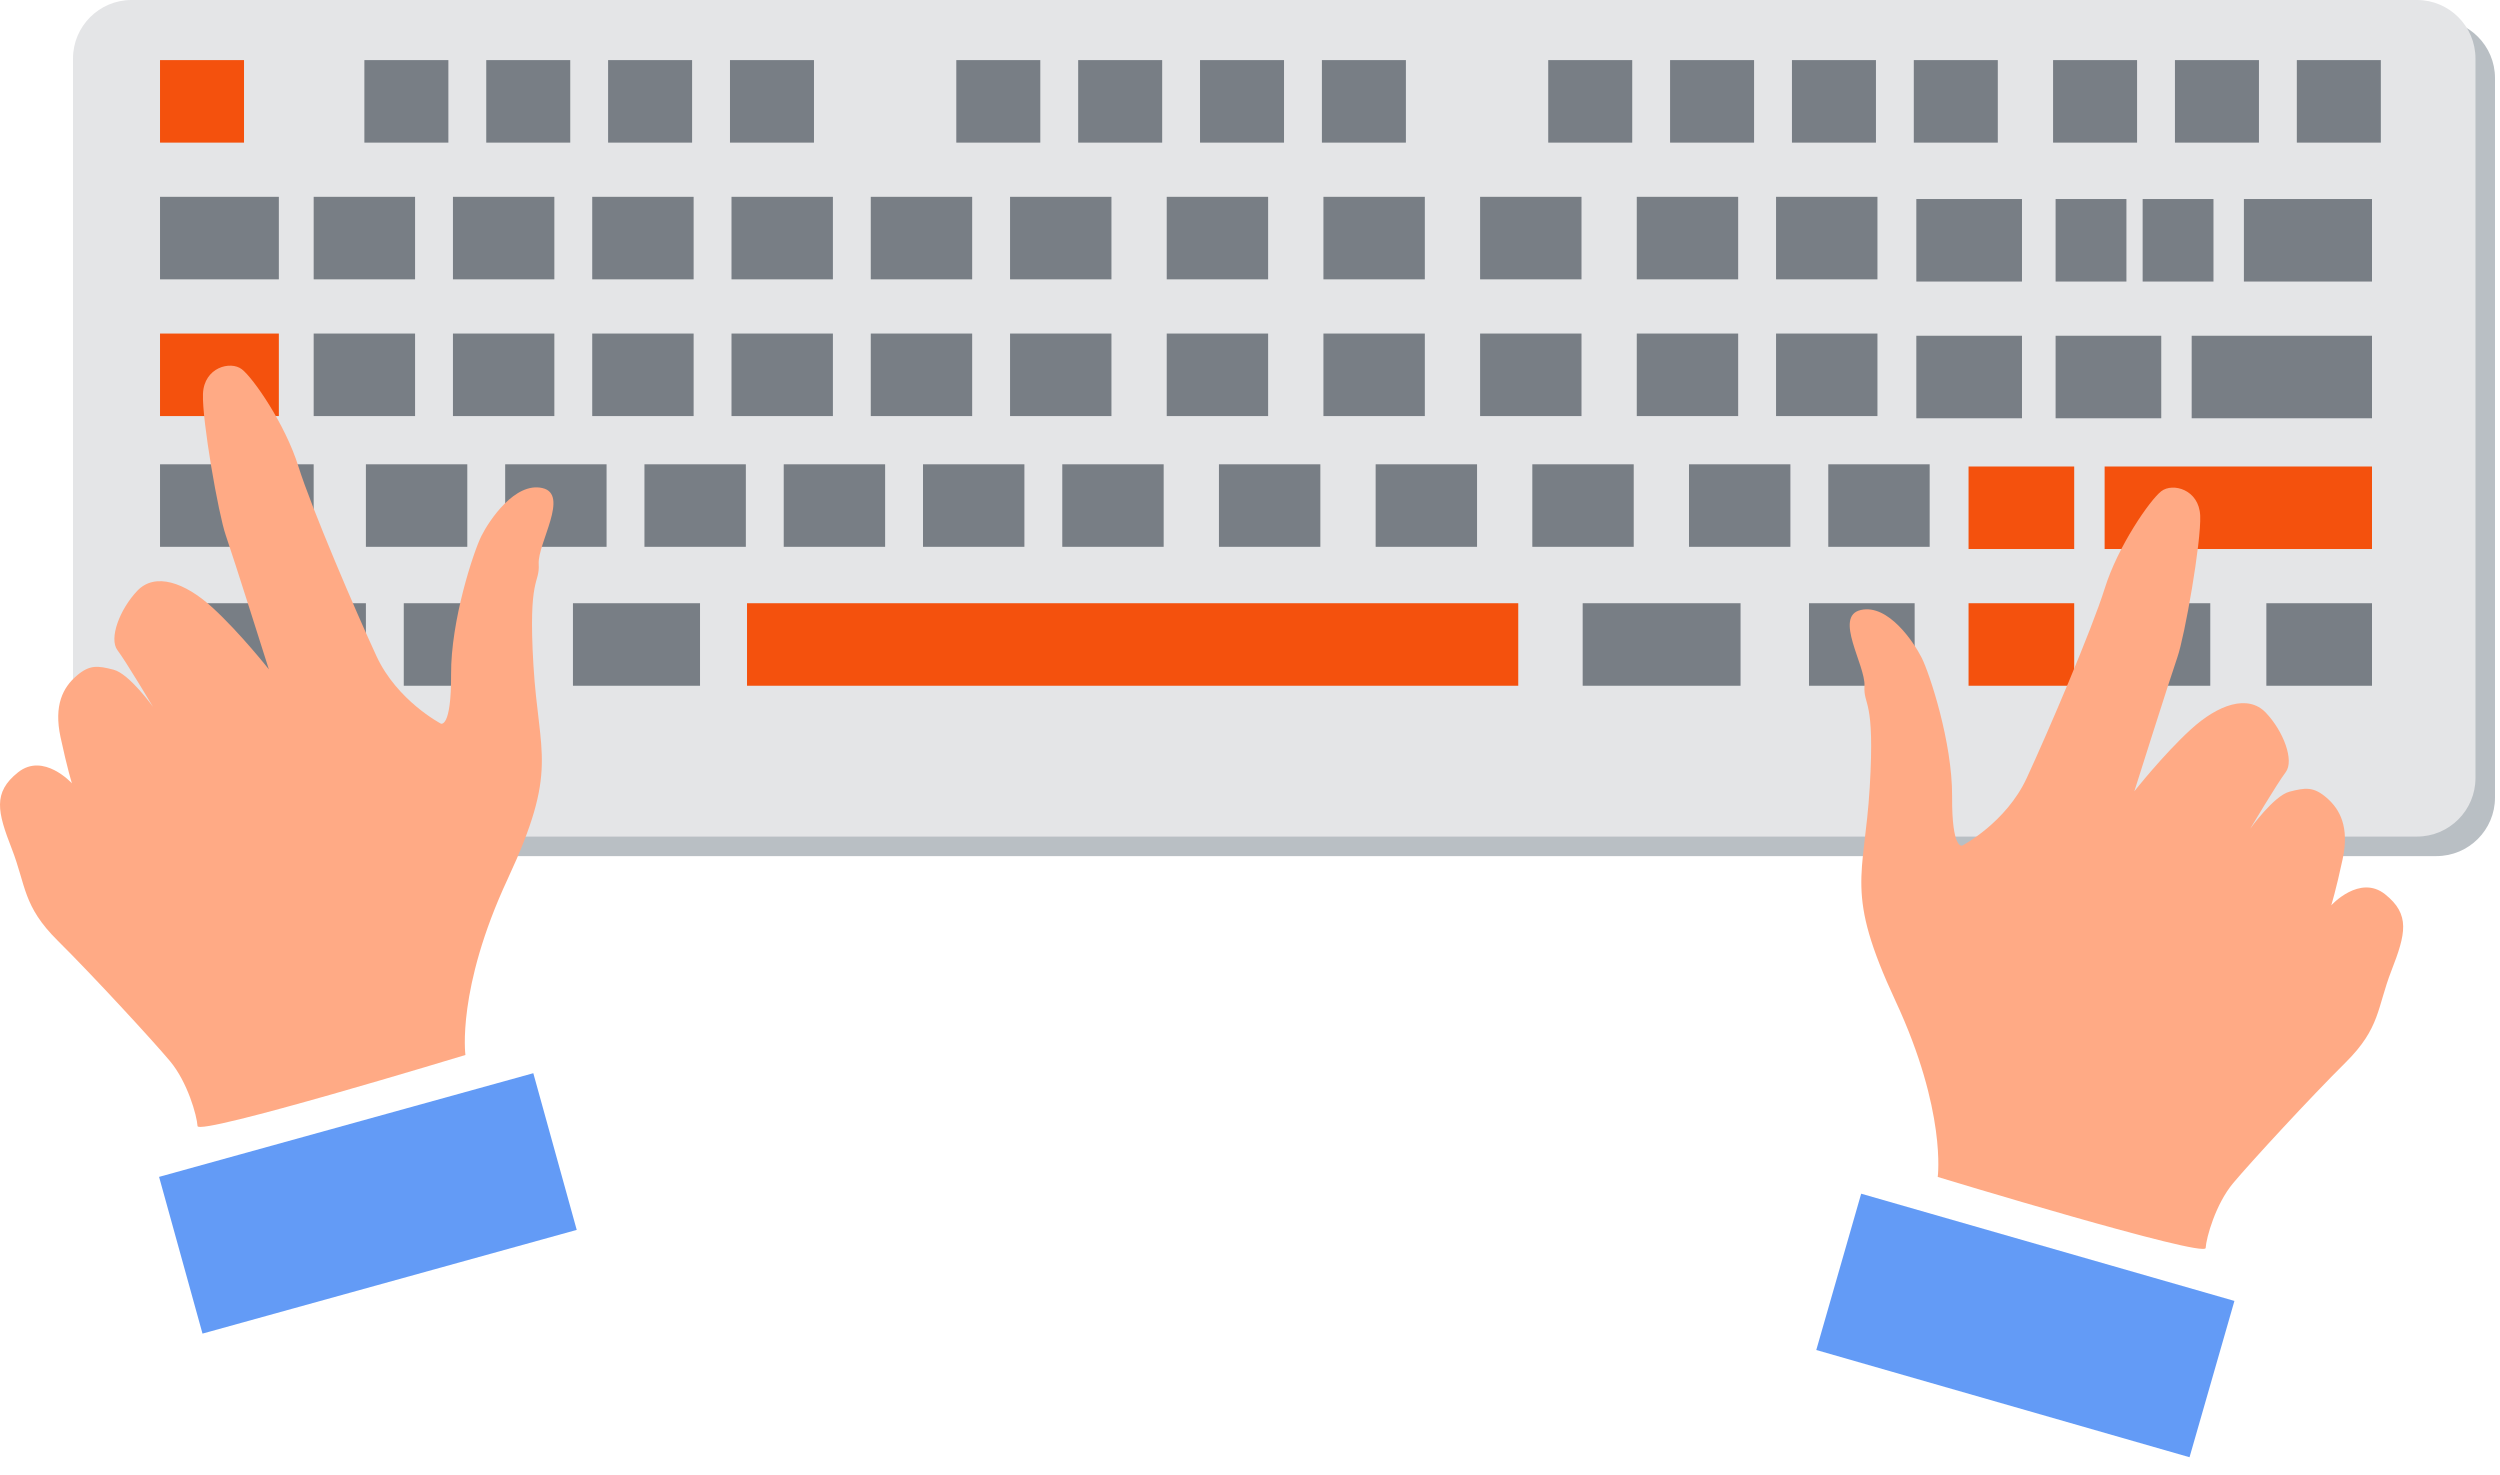 <?xml version="1.0" encoding="UTF-8" standalone="no"?>
<!DOCTYPE svg PUBLIC "-//W3C//DTD SVG 1.1//EN" "http://www.w3.org/Graphics/SVG/1.1/DTD/svg11.dtd">
<svg width="100%" height="100%" viewBox="0 0 100 59" version="1.1" xmlns="http://www.w3.org/2000/svg" xmlns:xlink="http://www.w3.org/1999/xlink" xml:space="preserve" xmlns:serif="http://www.serif.com/" style="fill-rule:evenodd;clip-rule:evenodd;stroke-linejoin:round;stroke-miterlimit:2;">
    <g>
        <path d="M99.8,3.124L99.8,31.902C99.8,33.195 98.751,34.244 97.458,34.244L6.043,34.244C4.751,34.244 3.701,33.195 3.701,31.902L3.701,3.124C3.701,1.831 4.751,0.781 6.043,0.781L97.458,0.781C98.751,0.781 99.8,1.831 99.8,3.124Z" style="fill:rgb(185,191,196);"/>
        <path d="M99.019,2.342L99.019,31.121C99.019,32.414 97.969,33.463 96.677,33.463L5.262,33.463C3.969,33.463 2.92,32.414 2.92,31.121L2.92,2.342C2.92,1.05 3.969,0 5.262,0L96.677,0C97.969,0 99.019,1.05 99.019,2.342Z" style="fill:rgb(228,229,231);"/>
        <g>
            <rect x="29.881" y="24.129" width="30.849" height="3.301" style="fill:rgb(244,81,13);"/>
            <rect x="78.742" y="24.129" width="4.226" height="3.301" style="fill:rgb(244,81,13);"/>
            <rect x="78.742" y="18.66" width="4.226" height="3.301" style="fill:rgb(244,81,13);"/>
            <rect x="84.185" y="18.66" width="10.695" height="3.301" style="fill:rgb(244,81,13);"/>
            <rect x="6.401" y="13.342" width="4.753" height="3.301" style="fill:rgb(244,81,13);"/>
            <rect x="6.401" y="2.404" width="3.36" height="3.301" style="fill:rgb(244,81,13);"/>
            <rect x="6.401" y="24.129" width="8.235" height="3.301" style="fill:rgb(120,126,133);"/>
            <rect x="6.401" y="18.572" width="6.146" height="3.301" style="fill:rgb(120,126,133);"/>
            <rect x="14.636" y="18.572" width="4.056" height="3.301" style="fill:rgb(120,126,133);"/>
            <rect x="20.207" y="18.572" width="4.056" height="3.301" style="fill:rgb(120,126,133);"/>
            <rect x="25.778" y="18.572" width="4.056" height="3.301" style="fill:rgb(120,126,133);"/>
            <rect x="31.349" y="18.572" width="4.056" height="3.301" style="fill:rgb(120,126,133);"/>
            <rect x="36.92" y="18.572" width="4.056" height="3.301" style="fill:rgb(120,126,133);"/>
            <rect x="42.491" y="18.572" width="4.056" height="3.301" style="fill:rgb(120,126,133);"/>
            <rect x="48.758" y="18.572" width="4.056" height="3.301" style="fill:rgb(120,126,133);"/>
            <rect x="55.026" y="18.572" width="4.056" height="3.301" style="fill:rgb(120,126,133);"/>
            <rect x="61.293" y="18.572" width="4.056" height="3.301" style="fill:rgb(120,126,133);"/>
            <rect x="67.56" y="18.572" width="4.056" height="3.301" style="fill:rgb(120,126,133);"/>
            <rect x="73.131" y="18.572" width="4.056" height="3.301" style="fill:rgb(120,126,133);"/>
            <rect x="16.151" y="24.129" width="5.083" height="3.301" style="fill:rgb(120,126,133);"/>
            <rect x="22.918" y="24.129" width="5.083" height="3.301" style="fill:rgb(120,126,133);"/>
            <rect x="63.307" y="24.129" width="6.315" height="3.301" style="fill:rgb(120,126,133);"/>
            <rect x="72.36" y="24.129" width="4.226" height="3.301" style="fill:rgb(120,126,133);"/>
            <rect x="84.185" y="24.129" width="4.226" height="3.301" style="fill:rgb(120,126,133);"/>
            <rect x="12.547" y="13.342" width="4.056" height="3.301" style="fill:rgb(120,126,133);"/>
            <rect x="18.118" y="13.342" width="4.056" height="3.301" style="fill:rgb(120,126,133);"/>
            <rect x="23.689" y="13.342" width="4.056" height="3.301" style="fill:rgb(120,126,133);"/>
            <rect x="29.26" y="13.342" width="4.056" height="3.301" style="fill:rgb(120,126,133);"/>
            <rect x="34.831" y="13.342" width="4.056" height="3.301" style="fill:rgb(120,126,133);"/>
            <rect x="40.402" y="13.342" width="4.056" height="3.301" style="fill:rgb(120,126,133);"/>
            <rect x="46.669" y="13.342" width="4.056" height="3.301" style="fill:rgb(120,126,133);"/>
            <rect x="52.937" y="13.342" width="4.056" height="3.301" style="fill:rgb(120,126,133);"/>
            <rect x="59.204" y="13.342" width="4.056" height="3.301" style="fill:rgb(120,126,133);"/>
            <rect x="65.471" y="13.342" width="4.056" height="3.301" style="fill:rgb(120,126,133);"/>
            <rect x="71.042" y="13.342" width="4.056" height="3.301" style="fill:rgb(120,126,133);"/>
            <rect x="76.653" y="13.43" width="4.226" height="3.301" style="fill:rgb(120,126,133);"/>
            <rect x="82.224" y="13.43" width="4.226" height="3.301" style="fill:rgb(120,126,133);"/>
            <rect x="87.667" y="13.43" width="7.213" height="3.301" style="fill:rgb(120,126,133);"/>
            <rect x="6.401" y="7.873" width="4.753" height="3.301" style="fill:rgb(120,126,133);"/>
            <rect x="14.575" y="2.404" width="3.36" height="3.301" style="fill:rgb(120,126,133);"/>
            <rect x="19.45" y="2.404" width="3.36" height="3.301" style="fill:rgb(120,126,133);"/>
            <rect x="24.324" y="2.404" width="3.36" height="3.301" style="fill:rgb(120,126,133);"/>
            <rect x="29.199" y="2.404" width="3.36" height="3.301" style="fill:rgb(120,126,133);"/>
            <rect x="38.252" y="2.404" width="3.36" height="3.301" style="fill:rgb(120,126,133);"/>
            <rect x="43.127" y="2.404" width="3.36" height="3.301" style="fill:rgb(120,126,133);"/>
            <rect x="48.001" y="2.404" width="3.36" height="3.301" style="fill:rgb(120,126,133);"/>
            <rect x="52.876" y="2.404" width="3.36" height="3.301" style="fill:rgb(120,126,133);"/>
            <rect x="61.929" y="2.404" width="3.36" height="3.301" style="fill:rgb(120,126,133);"/>
            <rect x="66.803" y="2.404" width="3.36" height="3.301" style="fill:rgb(120,126,133);"/>
            <rect x="71.678" y="2.404" width="3.36" height="3.301" style="fill:rgb(120,126,133);"/>
            <rect x="76.552" y="2.404" width="3.36" height="3.301" style="fill:rgb(120,126,133);"/>
            <rect x="82.123" y="2.404" width="3.36" height="3.301" style="fill:rgb(120,126,133);"/>
            <rect x="86.998" y="2.404" width="3.36" height="3.301" style="fill:rgb(120,126,133);"/>
            <rect x="91.873" y="2.404" width="3.36" height="3.301" style="fill:rgb(120,126,133);"/>
            <rect x="12.547" y="7.873" width="4.056" height="3.301" style="fill:rgb(120,126,133);"/>
            <rect x="18.118" y="7.873" width="4.056" height="3.301" style="fill:rgb(120,126,133);"/>
            <rect x="23.689" y="7.873" width="4.056" height="3.301" style="fill:rgb(120,126,133);"/>
            <rect x="29.26" y="7.873" width="4.056" height="3.301" style="fill:rgb(120,126,133);"/>
            <rect x="34.831" y="7.873" width="4.056" height="3.301" style="fill:rgb(120,126,133);"/>
            <rect x="40.402" y="7.873" width="4.056" height="3.301" style="fill:rgb(120,126,133);"/>
            <rect x="46.669" y="7.873" width="4.056" height="3.301" style="fill:rgb(120,126,133);"/>
            <rect x="52.937" y="7.873" width="4.056" height="3.301" style="fill:rgb(120,126,133);"/>
            <rect x="59.204" y="7.873" width="4.056" height="3.301" style="fill:rgb(120,126,133);"/>
            <rect x="65.471" y="7.873" width="4.056" height="3.301" style="fill:rgb(120,126,133);"/>
            <rect x="71.042" y="7.873" width="4.056" height="3.301" style="fill:rgb(120,126,133);"/>
            <rect x="76.653" y="7.961" width="4.226" height="3.301" style="fill:rgb(120,126,133);"/>
            <rect x="82.224" y="7.961" width="2.833" height="3.301" style="fill:rgb(120,126,133);"/>
            <rect x="85.706" y="7.961" width="2.833" height="3.301" style="fill:rgb(120,126,133);"/>
            <rect x="89.756" y="7.961" width="5.124" height="3.301" style="fill:rgb(120,126,133);"/>
            <rect x="90.654" y="24.129" width="4.226" height="3.301" style="fill:rgb(120,126,133);"/>
        </g>
        <g>
            <path d="M77.509,47.078C77.509,47.078 77.871,44.445 75.822,40.042C73.773,35.64 74.571,35.117 74.789,31.497C75.007,27.877 74.531,28.262 74.579,27.438C74.626,26.614 73.335,24.651 74.431,24.4C75.528,24.149 76.556,25.691 76.869,26.314C77.182,26.937 78.096,29.688 78.084,31.858C78.072,34.027 78.494,33.822 78.494,33.822C78.494,33.822 80.239,32.912 81.067,31.126C81.894,29.34 83.669,25.204 84.193,23.526C84.718,21.849 85.994,20.004 86.45,19.65C86.907,19.296 87.964,19.576 88.008,20.628C88.052,21.68 87.389,25.447 87.096,26.288C86.803,27.128 85.373,31.652 85.373,31.652C85.373,31.652 86.521,30.196 87.627,29.182C88.733,28.169 89.925,27.765 90.633,28.507C91.34,29.25 91.778,30.422 91.429,30.885C91.079,31.349 90.007,33.151 90.007,33.151C90.007,33.151 90.956,31.826 91.584,31.666C92.213,31.506 92.539,31.454 93.071,31.916C93.602,32.378 93.98,33.085 93.706,34.364C93.431,35.643 93.25,36.212 93.25,36.212C93.25,36.212 94.387,34.962 95.404,35.771C96.422,36.581 96.229,37.356 95.655,38.831C95.081,40.307 95.218,41.118 93.82,42.503C92.422,43.888 90.03,46.484 89.327,47.324C88.624,48.163 88.25,49.508 88.226,49.92C88.202,50.331 77.509,47.078 77.509,47.078Z" style="fill:rgb(255,170,133);"/>
            <path d="M89.377,52.037L87.581,58.289L72.651,54L74.447,47.748L89.377,52.037Z" style="fill:rgb(99,155,246);"/>
            <path d="M21.332,42.928L23.069,49.196L8.1,53.344L6.363,47.075L21.332,42.928Z" style="fill:rgb(99,155,246);"/>
            <path d="M18.617,42.199C18.617,42.199 18.256,39.566 20.305,35.164C22.354,30.762 21.556,30.238 21.338,26.619C21.12,22.999 21.596,23.383 21.548,22.559C21.5,21.735 22.792,19.772 21.695,19.522C20.599,19.271 19.571,20.812 19.258,21.435C18.945,22.059 18.031,24.81 18.043,26.979C18.055,29.149 17.633,28.944 17.633,28.944C17.633,28.944 15.888,28.033 15.06,26.247C14.233,24.462 12.458,20.325 11.933,18.648C11.409,16.971 10.133,15.125 9.676,14.772C9.22,14.418 8.163,14.697 8.119,15.749C8.075,16.801 8.738,20.569 9.03,21.409C9.323,22.25 10.754,26.773 10.754,26.773C10.754,26.773 9.605,25.317 8.5,24.304C7.394,23.29 6.202,22.886 5.494,23.629C4.787,24.372 4.348,25.543 4.698,26.007C5.048,26.471 6.12,28.273 6.12,28.273C6.12,28.273 5.171,26.948 4.542,26.788C3.914,26.627 3.588,26.576 3.056,27.038C2.524,27.499 2.146,28.206 2.421,29.485C2.696,30.764 2.877,31.333 2.877,31.333C2.877,31.333 1.74,30.083 0.722,30.893C-0.295,31.702 -0.102,32.478 0.472,33.953C1.046,35.428 0.909,36.239 2.307,37.625C3.704,39.01 6.097,41.606 6.8,42.445C7.503,43.285 7.877,44.629 7.901,45.041C7.925,45.453 18.617,42.199 18.617,42.199Z" style="fill:rgb(255,170,133);"/>
        </g>
    </g>
</svg>
